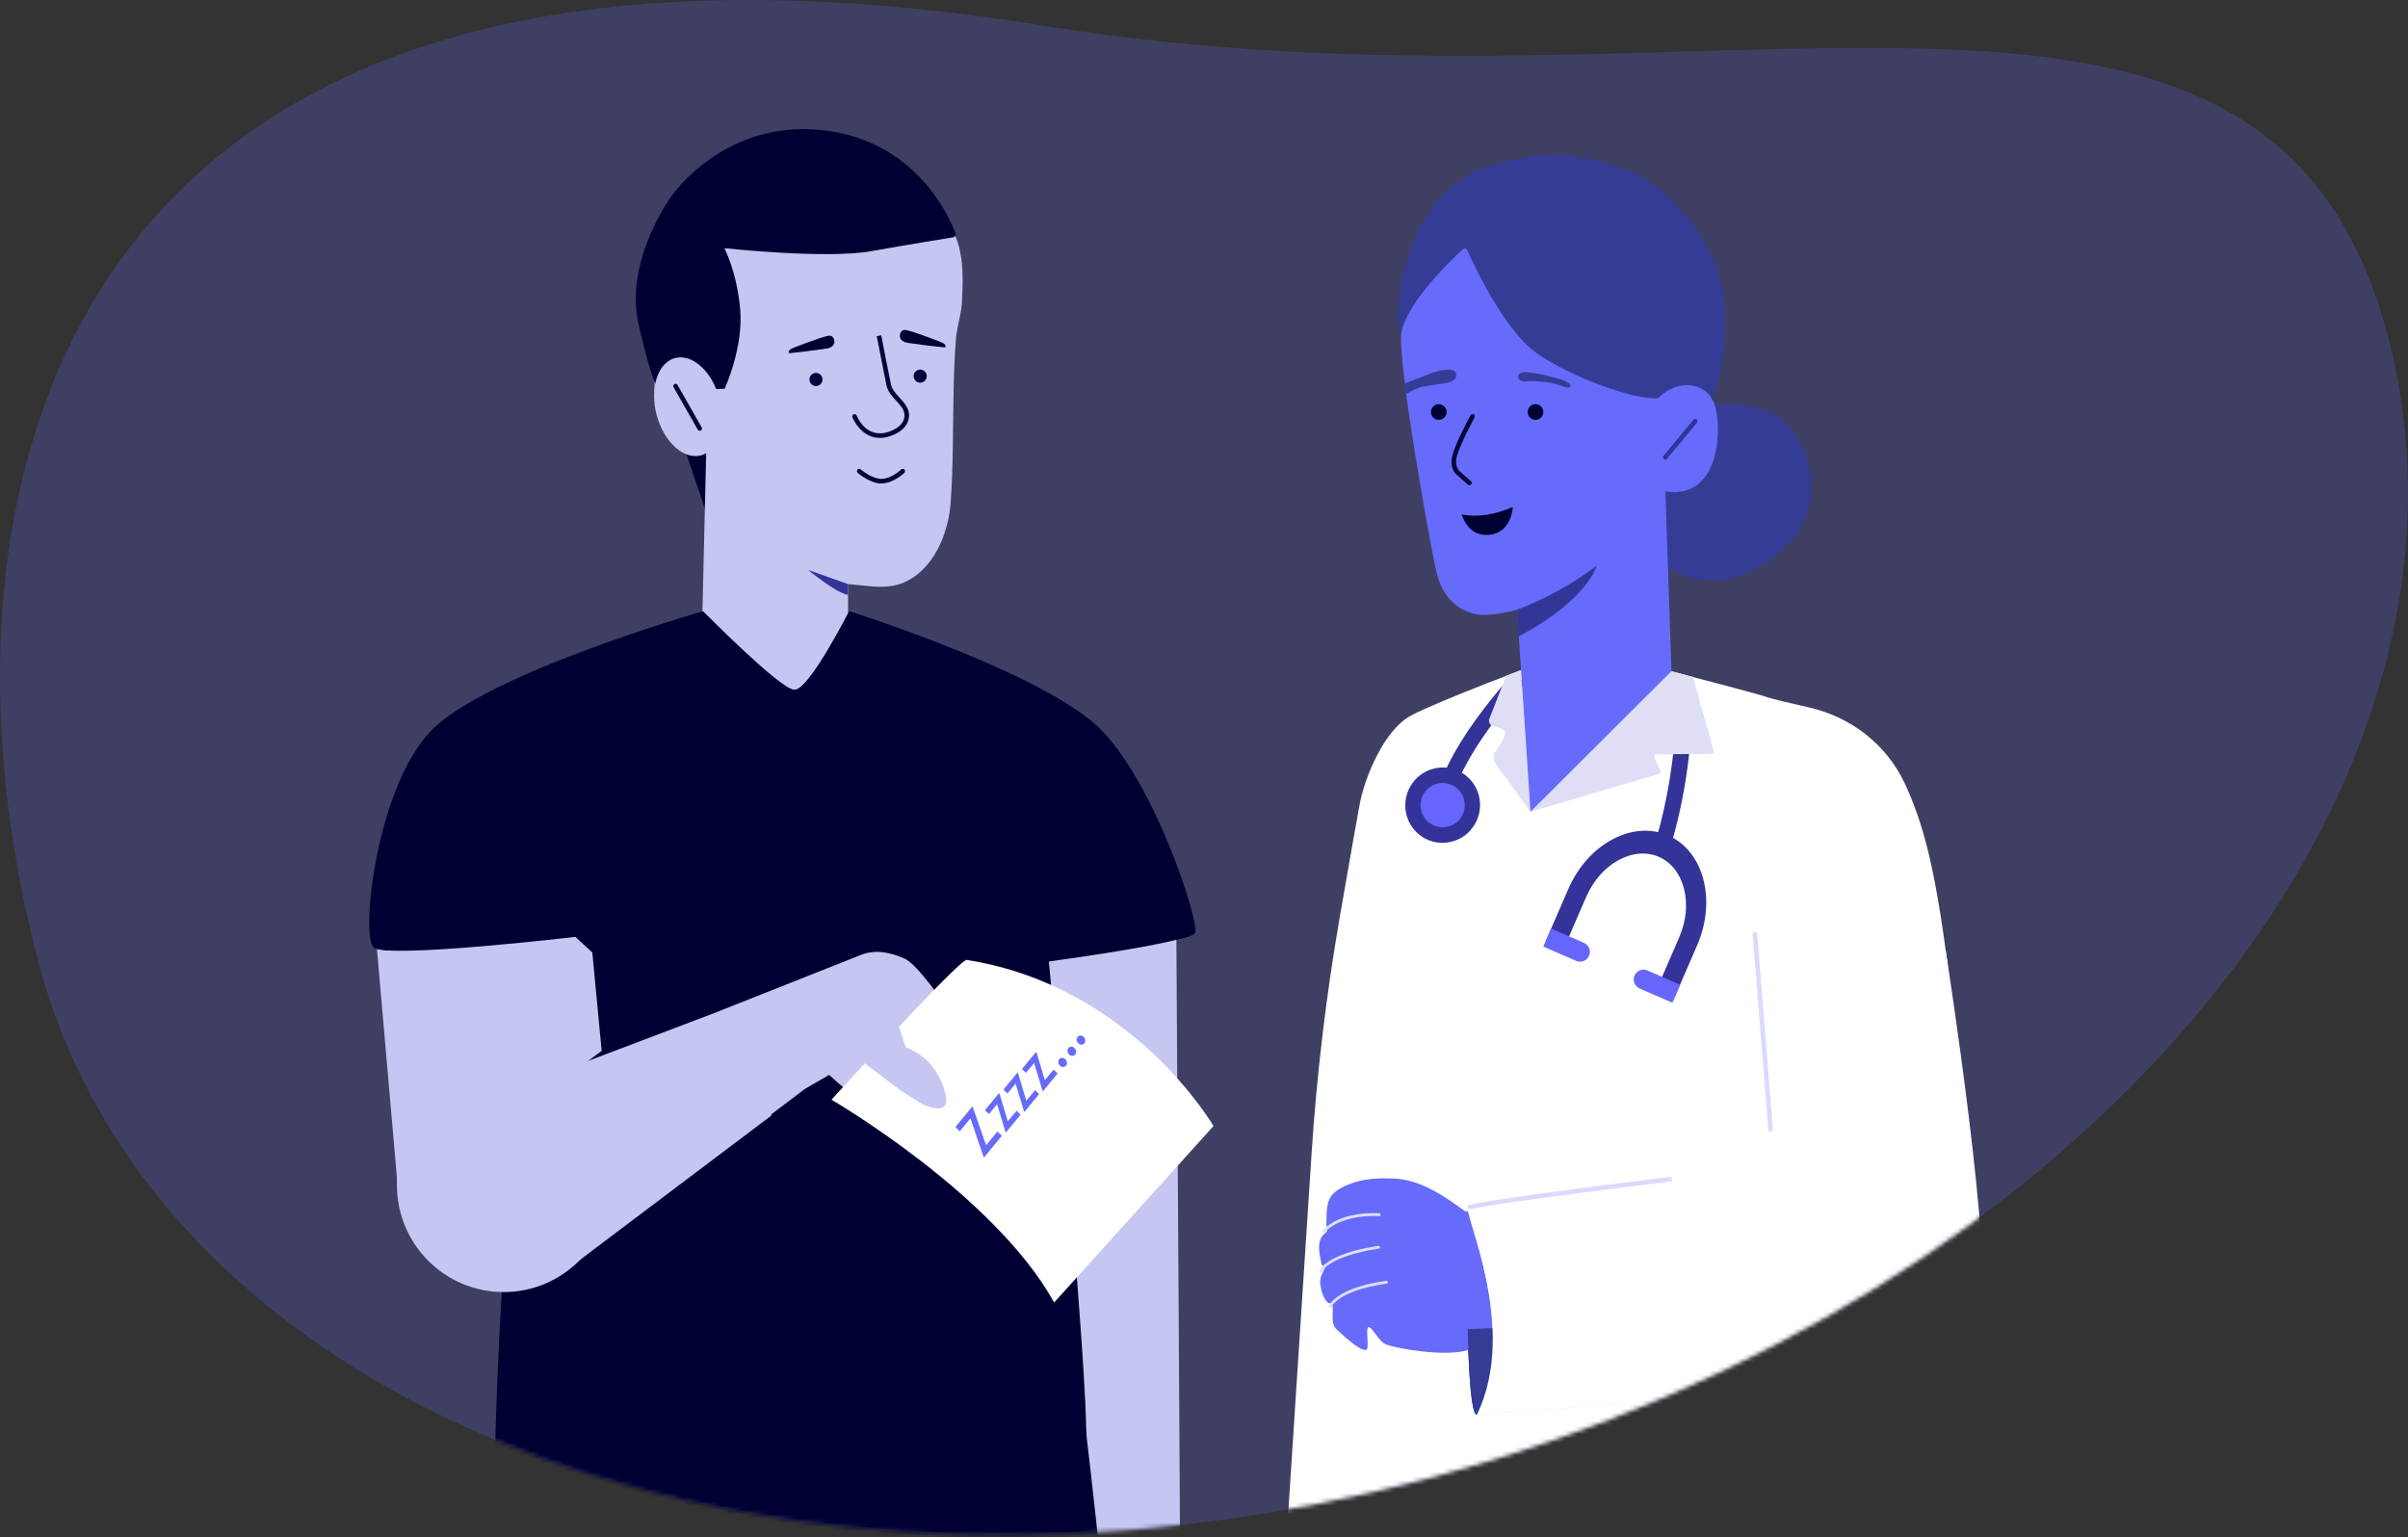 <svg width="570" height="364" viewBox="0 0 570 364" fill="none" xmlns="http://www.w3.org/2000/svg">
<rect x="0" y="0" width="570" height="364" fill="#333333" stroke="none"/>
<path opacity="0.24" d="M565.026 78.737C594.041 187.029 493.146 308.299 339.667 349.592C186.188 390.885 38.251 336.582 9.236 228.289C-19.778 119.997 9.236 -32.577 247.471 6.151C405.929 31.9 536.001 -29.555 565.016 78.737H565.026Z" fill="#6666FF"/>
<mask id="mask0_471_729" style="mask-type:alpha" maskUnits="userSpaceOnUse" x="0" y="0" width="570" height="364">
<path d="M565.026 78.737C594.041 187.029 493.146 308.299 339.667 349.592C186.188 390.885 38.251 336.582 9.236 228.289C-19.778 119.997 9.236 -32.577 247.471 6.151C405.929 31.9 536.001 -29.555 565.016 78.737H565.026Z" fill="#6666FF"/>
</mask>
<g mask="url(#mask0_471_729)">
<path d="M129.504 252.03C139.103 261.084 148.821 270.008 158.703 278.758C166.859 285.997 175.092 293.225 184.257 299.182C192.327 304.432 201.059 308.78 209.584 313.214C214.845 315.953 220.116 318.66 225.42 321.29L231.104 305.877L145.98 233.204L129.504 252.019V252.03Z" fill="#000233"/>
<path d="M278.448 219.672L279.49 391.278L248.056 390.018L240.181 222.085L278.448 219.672Z" fill="#C6C6F2"/>
<path d="M462.905 244.573C459 207.997 455.822 196.671 451.342 186.476C451.169 186.084 450.995 185.704 450.811 185.324C446.505 176.237 438.12 169.748 428.326 167.519C423.814 166.487 419.302 165.422 418.184 165.019C416.373 164.356 402.403 160.715 395.624 158.954C393.4 158.378 391.957 158.009 391.957 158.009L364.635 156.911C364.635 156.911 340.599 165.889 334.037 169.389C327.485 172.889 323.266 184.095 322.019 189.541C321.52 192.03 319.372 204.269 317.181 216.867C313.927 235.53 311.682 254.355 310.456 273.257L304.49 364.974L456.115 350.202L462.883 244.573H462.905Z" fill="white"/>
<path d="M334.525 186.389C336.857 182.509 341.879 181.237 345.719 183.563C349.559 185.889 350.784 190.954 348.452 194.835C346.12 198.715 341.098 199.987 337.259 197.661C333.419 195.335 332.193 190.27 334.514 186.389H334.525ZM337.226 188.031C335.805 190.411 336.554 193.498 338.896 194.922C341.239 196.346 344.32 195.574 345.741 193.193C347.172 190.813 346.413 187.726 344.07 186.302C341.717 184.878 338.647 185.65 337.226 188.031Z" fill="#333399"/>
<path d="M341.423 199.541C339.839 199.541 338.277 199.106 336.9 198.269C332.724 195.737 331.39 190.248 333.928 186.03C335.154 183.976 337.106 182.531 339.416 181.965C341.705 181.4 344.069 181.759 346.087 182.976C350.263 185.509 351.597 190.998 349.059 195.215C347.833 197.269 345.881 198.715 343.56 199.28C342.855 199.454 342.128 199.541 341.423 199.541ZM335.121 186.759C332.984 190.313 334.112 194.933 337.627 197.063C339.319 198.085 341.304 198.389 343.234 197.911C345.187 197.433 346.825 196.215 347.866 194.487C350.003 190.933 348.875 186.313 345.36 184.183C343.668 183.161 341.683 182.857 339.753 183.335C337.8 183.813 336.162 185.031 335.121 186.759ZM341.445 196.356C340.425 196.356 339.427 196.085 338.538 195.541C335.859 193.911 335.002 190.389 336.629 187.683C337.421 186.367 338.668 185.433 340.154 185.074C341.629 184.704 343.148 184.944 344.438 185.726C347.117 187.357 347.974 190.878 346.347 193.585C345.555 194.9 344.308 195.835 342.822 196.193C342.367 196.302 341.9 196.367 341.445 196.367V196.356ZM341.521 186.302C341.173 186.302 340.826 186.346 340.49 186.433C339.373 186.715 338.418 187.411 337.822 188.411C336.596 190.454 337.236 193.117 339.264 194.346C340.241 194.933 341.38 195.106 342.486 194.835C343.603 194.552 344.558 193.856 345.154 192.857C346.38 190.813 345.74 188.15 343.712 186.922C343.039 186.52 342.291 186.313 341.521 186.313V186.302Z" fill="#333399"/>
<path d="M394.724 202.791L391.145 201.65C396.785 183.965 396.622 169.574 396.611 169.433L400.364 169.368C400.364 169.976 400.56 184.487 394.713 202.802L394.724 202.791Z" fill="#333399"/>
<path d="M394.572 198.433C402.631 201.944 405.549 213.172 401.08 223.487L396.08 235.019L393.129 233.737L398.13 222.204C401.687 213.987 399.366 205.02 392.934 202.215C386.502 199.422 378.378 203.835 374.82 212.052L369.82 223.585L366.87 222.302L371.87 210.77C376.339 200.465 386.524 194.933 394.583 198.433H394.572Z" fill="#333399"/>
<path d="M396.449 235.943L392.208 234.095L397.49 221.911C399.149 218.074 399.551 213.965 398.607 210.346C397.685 206.781 395.57 204.118 392.663 202.857C389.756 201.596 386.383 201.868 383.151 203.618C379.864 205.4 377.142 208.498 375.471 212.335L370.189 224.52L365.948 222.672L371.23 210.487C373.454 205.357 377.12 201.205 381.545 198.802C386.036 196.368 390.765 196.009 394.865 197.792C403.282 201.455 406.362 213.107 401.742 223.77L396.459 235.954L396.449 235.943ZM394.052 233.367L395.711 234.095L400.429 223.204C404.735 213.259 401.98 202.433 394.279 199.085C390.581 197.476 386.296 197.824 382.196 200.042C378.042 202.302 374.593 206.205 372.499 211.052L367.781 221.943L369.441 222.672L374.159 211.781C375.949 207.661 378.888 204.324 382.457 202.389C386.079 200.422 389.897 200.139 393.206 201.574C396.514 203.02 398.911 206.009 399.952 209.998C400.972 213.933 400.549 218.367 398.77 222.487L394.052 233.378V233.367Z" fill="#333399"/>
<path d="M389.659 230.411L396.796 233.519L395.516 236.487L388.379 233.378C387.565 233.019 387.185 232.074 387.543 231.248C387.901 230.432 388.845 230.052 389.669 230.411H389.659Z" fill="#6666FD"/>
<path d="M395.885 237.411L388.108 234.019C386.936 233.509 386.394 232.139 386.904 230.965C387.413 229.791 388.78 229.248 389.952 229.759L397.729 233.15L395.885 237.411ZM389.03 230.987C388.682 230.987 388.346 231.193 388.194 231.53C387.999 231.987 388.205 232.53 388.672 232.726L395.158 235.552L395.885 233.878L389.398 231.052C389.279 230.998 389.16 230.976 389.04 230.976L389.03 230.987Z" fill="#6666FF"/>
<path d="M367.531 220.781L374.668 223.889C375.481 224.248 375.861 225.194 375.503 226.02C375.145 226.835 374.201 227.215 373.377 226.857L366.24 223.748L367.52 220.781H367.531Z" fill="#6666FD"/>
<path d="M374.017 227.683C373.714 227.683 373.399 227.617 373.095 227.487L365.318 224.096L367.162 219.835L374.939 223.226C375.503 223.476 375.948 223.922 376.176 224.509C376.404 225.085 376.393 225.715 376.143 226.28C375.764 227.15 374.907 227.683 374.017 227.683ZM367.173 223.367L373.659 226.193C374.126 226.4 374.657 226.183 374.853 225.715C374.95 225.487 374.95 225.248 374.863 225.02C374.777 224.791 374.603 224.617 374.375 224.52L367.889 221.694L367.162 223.367H367.173Z" fill="#6666FF"/>
<path d="M395.656 158.889L362.281 192.182L392.793 183.193C393.075 183.106 393.216 182.802 393.096 182.53L391.599 179.269C391.458 178.954 391.686 178.596 392.033 178.585L405.212 178.476C405.527 178.476 405.754 178.172 405.668 177.867L400.765 160.281L395.678 158.889H395.656Z" fill="#DEDEF6"/>
<path d="M334.059 169.39C327.508 172.889 323.137 184.063 322.041 189.541C323.288 184.096 327.508 172.9 334.059 169.39Z" fill="#E4E4FA"/>
<path d="M345.675 183.694L342.291 182.063C346.532 173.183 352.844 165.694 355.871 162.096C356.554 161.281 357.259 160.444 357.411 160.205C357.411 160.216 357.216 160.531 357.216 160.998H360.969C360.969 161.868 360.632 162.27 358.745 164.509C355.816 167.987 349.721 175.226 345.686 183.672L345.675 183.694Z" fill="#333399"/>
<path d="M341.489 195.856C344.377 195.856 346.717 193.511 346.717 190.617C346.717 187.724 344.377 185.378 341.489 185.378C338.602 185.378 336.261 187.724 336.261 190.617C336.261 193.511 338.602 195.856 341.489 195.856Z" fill="#6666FF"/>
<path d="M362.271 192.183L360.037 158.65L356.523 159.998L352.542 170.183C352.542 170.183 352.141 171.411 353.247 171.802C354.646 172.302 356.197 172.422 356.295 173.498C356.392 174.574 353.757 178.357 353.757 178.357C353.757 178.357 353.193 179.748 354.223 181.128C355.254 182.52 362.271 192.172 362.271 192.172V192.183Z" fill="#DEDEF6"/>
<path d="M403.911 98.575C403.911 98.575 409.92 85.673 407.979 70.456C406.037 55.239 392.793 43.38 386.611 40.902C380.428 38.424 373.194 36.652 368.074 36.652C362.954 36.652 351.826 38.771 347.238 41.608C342.65 44.434 336.998 51.163 335.057 56.119C333.115 61.075 332.269 64.489 331.629 67.651C330.989 70.814 330.415 77.891 331.76 78.391C333.105 78.891 389.084 96.706 389.084 96.706L403.911 98.564V98.575Z" fill="#353C96"/>
<path d="M402.522 96.119C402.522 96.119 417.87 93.466 423.879 101.423C429.888 109.39 430.94 120.184 423.879 127.966C416.818 135.749 409.931 137.694 403.922 137.346C397.913 136.988 389.973 131.857 389.973 131.857L389.094 112.749L402.522 96.119Z" fill="#353C96"/>
<path d="M394.215 116.325L395.657 158.901L362.282 192.194L359.093 144.347C359.093 144.347 352.542 146.271 348.876 145.303C345.199 144.347 341.533 141.618 340.09 135.705C338.647 129.793 330.512 84.489 331.782 78.413C333.495 71.097 343.561 61.5 346.273 59.011C346.598 58.706 347.129 58.826 347.314 59.228C348.963 62.935 356.013 78.043 363.649 83.532C371.664 89.293 387.349 94.891 392.468 94.26C397.74 89.141 403.803 91.217 405.246 94.576C407.643 97.456 408.597 118.586 394.225 116.336L394.215 116.325Z" fill="#676BFB"/>
<path d="M341.38 90.825C341.38 90.825 345.133 90.608 344.688 88.542C344.244 86.477 339.319 88.173 339.319 88.173L332.508 90.792L332.822 93.281C332.822 93.281 335.501 91.673 337.41 91.423C338.809 91.238 341.38 90.836 341.38 90.836V90.825Z" fill="#353C96"/>
<path d="M363.475 99.401C364.499 99.401 365.329 98.569 365.329 97.542C365.329 96.516 364.499 95.684 363.475 95.684C362.45 95.684 361.62 96.516 361.62 97.542C361.62 98.569 362.45 99.401 363.475 99.401Z" fill="#000233"/>
<path d="M340.578 99.401C341.602 99.401 342.432 98.569 342.432 97.542C342.432 96.516 341.602 95.684 340.578 95.684C339.553 95.684 338.723 96.516 338.723 97.542C338.723 98.569 339.553 99.401 340.578 99.401Z" fill="#000233"/>
<path d="M347.822 114.879C347.692 114.879 347.562 114.836 347.464 114.738L345.089 112.629C345.089 112.629 343.278 111.477 343.636 108.586C343.95 105.966 347.92 98.619 348.083 98.314C348.224 98.053 348.549 97.956 348.82 98.097C349.081 98.238 349.178 98.575 349.037 98.836C348.994 98.912 345.002 106.303 344.709 108.727C344.449 110.912 345.686 111.738 345.74 111.771L348.191 113.934C348.419 114.129 348.441 114.477 348.235 114.705C348.126 114.825 347.974 114.89 347.833 114.89L347.822 114.879Z" fill="#02063B"/>
<path d="M371.197 90.618C371.425 90.771 371.826 91.118 371.783 91.401C371.685 92.108 370.492 91.662 370.037 91.488C367.347 90.445 363.984 90.086 361.056 90.303C360.264 90.368 359.277 89.923 359.353 89.097C359.44 88.01 361.219 88.064 362.075 88.162C363.8 88.358 365.481 88.749 367.152 89.184C368.486 89.531 370.08 89.847 371.197 90.618Z" fill="#353C96"/>
<path d="M358.084 120.042C353.843 121.836 349.797 122.564 346.023 121.781C346.023 121.781 347.346 127.227 352.639 126.607C357.943 125.988 358.084 120.031 358.084 120.031V120.042Z" fill="#000233"/>
<path opacity="0.5" d="M359.082 144.335L359.505 150.65C359.505 150.65 374.289 143.444 378.042 133.868C368.562 141.096 359.082 144.335 359.082 144.335Z" fill="#000233"/>
<path d="M394.192 108.825C394.072 108.825 393.942 108.781 393.844 108.694C393.617 108.499 393.584 108.162 393.769 107.933L400.873 99.358C401.068 99.129 401.405 99.097 401.632 99.281C401.86 99.477 401.893 99.814 401.708 100.042L394.604 108.618C394.495 108.749 394.343 108.814 394.181 108.814L394.192 108.825Z" fill="#333399"/>
<path d="M423.197 245.085L420.073 220.846C420.03 220.541 420.246 220.259 420.55 220.226C420.854 220.194 421.136 220.4 421.168 220.704L432.796 320.442L423.197 245.085Z" fill="#BEBEF2"/>
<path d="M162.119 106.368L162.271 106.825L168.388 124.988L169.136 105.694" fill="#000033"/>
<path d="M167.163 107.151L166.273 144.868L200.039 177.292L200.755 145.314V138.281C200.755 138.281 206.124 138.814 206.514 138.846C208.987 139.031 211.536 138.922 213.857 137.944C221.027 134.912 224.509 126.281 225.029 119.031C225.659 110.401 225.539 101.738 225.713 93.097C225.8 88.771 225.941 84.434 226.299 80.119C226.57 76.978 227.741 73.869 227.741 70.662C227.741 69.206 228.62 60.804 225.843 55.228C223.066 49.652 170.948 58.945 170.948 58.945C170.948 58.945 176.382 65.717 173.92 79.456C171.458 93.195 170.319 92.053 170.319 92.053L166.404 92.238C166.404 92.238 163.627 82.738 158.637 84.325C153.648 85.912 154.917 89.564 154.917 89.564C154.917 89.564 154.646 100.553 158.757 104.227C162.868 107.901 167.174 107.118 167.174 107.118L167.163 107.151Z" fill="#C6C6F2"/>
<path d="M208.64 114.466C205.928 114.466 203.152 112.064 203.032 111.955C202.804 111.76 202.783 111.412 202.978 111.184C203.173 110.955 203.52 110.934 203.748 111.129C203.77 111.151 206.34 113.368 208.64 113.368C208.672 113.368 208.705 113.368 208.738 113.368C211.07 113.303 213.293 111.173 213.315 111.151C213.532 110.944 213.868 110.944 214.085 111.162C214.291 111.379 214.291 111.716 214.074 111.933C213.976 112.031 211.525 114.379 208.77 114.455C208.727 114.455 208.683 114.455 208.651 114.455L208.64 114.466Z" fill="#02063B"/>
<path d="M208.26 103.673C203.705 103.673 201.796 98.836 201.774 98.782C201.666 98.499 201.807 98.184 202.089 98.086C202.371 97.977 202.685 98.119 202.794 98.401C202.88 98.629 205.05 104.086 210.462 102.195C212.263 101.564 213.412 100.64 213.879 99.445C214.606 97.564 213.456 96.314 212.122 94.858C211.145 93.793 210.137 92.684 209.833 91.238C209.486 89.564 207.534 79.586 207.534 79.586L208.597 79.38C208.597 79.38 210.538 89.347 210.896 91.021C211.135 92.173 212.002 93.119 212.924 94.129C214.302 95.629 215.853 97.336 214.888 99.836C214.313 101.336 212.935 102.477 210.82 103.216C209.887 103.542 209.041 103.684 208.271 103.684L208.26 103.673Z" fill="#02063B"/>
<path d="M193.15 91.401C194.007 91.401 194.701 90.705 194.701 89.847C194.701 88.988 194.007 88.293 193.15 88.293C192.294 88.293 191.599 88.988 191.599 89.847C191.599 90.705 192.294 91.401 193.15 91.401Z" fill="#01053C"/>
<path d="M217.817 90.608C218.673 90.608 219.368 89.912 219.368 89.054C219.368 88.195 218.673 87.499 217.817 87.499C216.96 87.499 216.266 88.195 216.266 89.054C216.266 89.912 216.96 90.608 217.817 90.608Z" fill="#01053C"/>
<path d="M186.871 83.608C186.871 83.608 186.958 83.619 187.012 83.608C189.745 83.325 192.468 82.988 195.19 82.597C195.646 82.532 196.101 82.466 196.524 82.271C196.947 82.075 197.316 81.749 197.457 81.314C197.555 81.021 197.533 80.695 197.446 80.401C197.338 80.032 197.099 79.684 196.741 79.543C196.405 79.412 196.036 79.488 195.689 79.575C194.745 79.814 193.823 80.13 192.901 80.456C191.556 80.923 190.222 81.412 188.888 81.923C188.378 82.119 187.879 82.314 187.391 82.543C187.196 82.64 187.012 82.738 186.871 82.901C186.697 83.097 186.589 83.532 186.871 83.597V83.608Z" fill="#000033"/>
<path d="M223.652 82.249C223.652 82.249 223.565 82.26 223.511 82.249C220.777 81.966 218.055 81.629 215.332 81.238C214.877 81.173 214.421 81.108 213.998 80.912C213.575 80.727 213.206 80.39 213.065 79.956C212.968 79.662 212.989 79.336 213.076 79.042C213.185 78.673 213.423 78.325 213.781 78.184C214.117 78.053 214.486 78.129 214.833 78.216C215.777 78.456 216.699 78.771 217.621 79.097C218.966 79.564 220.3 80.053 221.634 80.564C222.144 80.76 222.643 80.956 223.131 81.184C223.326 81.281 223.511 81.379 223.652 81.542C223.825 81.738 223.934 82.173 223.652 82.238V82.249Z" fill="#000033"/>
<path d="M166.793 92.053H171.522C171.522 92.053 176.013 82.336 175.21 73.249C174.407 64.162 171.446 58.749 171.446 58.749C171.446 58.749 195.396 61.38 206.21 59.467C215.093 57.891 223.054 56.597 225.614 56.184C226.07 56.108 226.341 55.641 226.178 55.206C224.66 51.173 216.937 33.825 195.786 30.945C171.837 27.673 159.016 46.325 159.016 46.325C159.016 46.325 147.801 61.543 151.087 76.445C154.374 91.347 156.934 94.933 156.934 94.933L166.782 92.064L166.793 92.053Z" fill="#000033"/>
<path d="M165.945 107.808C170.041 106.706 171.98 100.656 170.276 94.296C168.572 87.936 163.87 83.674 159.774 84.776C155.677 85.878 153.738 91.928 155.443 98.288C157.147 104.648 161.849 108.91 165.945 107.808Z" fill="#C6C6F2"/>
<path d="M165.634 101.988C165.449 101.988 165.265 101.89 165.157 101.716L159.44 91.673C159.289 91.412 159.386 91.086 159.647 90.934C159.907 90.781 160.232 90.879 160.384 91.14L166.1 101.184C166.252 101.444 166.154 101.771 165.894 101.923C165.807 101.966 165.721 101.999 165.623 101.999L165.634 101.988Z" fill="#02063B"/>
<path d="M242.774 226.433C242.774 226.433 263.784 382.996 261.485 387.931C259.174 392.865 122.464 368.007 118.201 361.681C113.938 355.355 124.167 226.552 124.167 226.552L88.481 215.867C88.481 215.867 93.406 186.987 106.302 173.357C119.188 159.738 166.284 144.955 166.284 144.955C166.284 144.955 184.214 163.107 187.717 163.488C187.76 163.488 188.162 163.488 188.216 163.488C191.73 163.107 200.961 144.955 200.961 144.955C200.961 144.955 247.937 159.749 260.834 173.357C273.72 186.976 283.72 218.672 282.722 221.02C281.714 223.367 242.785 226.433 242.785 226.433H242.774Z" fill="#000033"/>
<path d="M200.743 138.281L191.318 134.955C191.318 134.955 197.761 140.314 200.743 140.857V138.281Z" fill="#333399"/>
<path d="M88.481 216.139L94.61 286.301L139.037 253.595L135.176 212.9L88.481 216.139Z" fill="#C6C6F2"/>
<path d="M347.423 314.67C347.423 314.67 347.726 335.094 349.592 334.953C351.468 334.811 360.287 314.17 360.287 314.17L347.412 314.67H347.423Z" fill="#353C96"/>
<path d="M354.83 287.16L346.771 286.758C341.706 283.029 336.087 279.182 329.623 278.997C326.716 278.91 323.722 278.997 320.913 279.834C319.221 280.334 317.496 281.062 316.097 282.149C313.657 284.04 314.101 287.279 313.96 290.029C313.96 290.029 314.438 291.366 313.873 291.779C311.368 293.584 312.355 296.844 312.832 299.388L313.667 300.181C313.591 300.105 312.702 302.094 312.648 302.334C312.453 303.138 312.463 303.964 312.637 304.768C312.843 305.768 313.581 308.507 314.882 308.573C315.707 308.616 315.457 310.605 315.457 311.094C315.435 312.507 315.359 313.746 316.455 314.79C317.626 315.899 318.841 316.975 320.11 317.986C320.642 318.409 322.594 319.833 323.386 319.583C324.275 319.301 323.104 314.268 323.972 314.203C324.839 314.138 326.315 317.627 328.148 318.333C330.241 319.138 342.292 321.453 347.747 319.54C353.192 317.627 365.471 316.496 365.471 316.496L354.83 287.182V287.16Z" fill="#676BFB"/>
<path d="M391.589 281.084C391.589 281.084 348.854 284.855 347.552 285.921C346.251 286.986 359.635 314.333 349.591 334.953L433.511 328.54C433.511 328.54 454.792 324.561 455.226 308.692C455.66 292.823 453.719 284.964 453.719 284.964" fill="#DEDEF6"/>
<path d="M313.32 291.823C313.234 291.823 313.158 291.79 313.093 291.736C312.963 291.605 312.952 291.399 313.093 291.268C317.605 286.562 326.152 287.225 326.51 287.257C326.694 287.268 326.824 287.431 326.814 287.616C326.803 287.801 326.629 287.942 326.456 287.92C326.369 287.92 317.854 287.257 313.57 291.736C313.505 291.801 313.418 291.833 313.331 291.833L313.32 291.823Z" fill="#DEDEF6"/>
<path d="M312.594 301.312C312.539 301.312 312.485 301.301 312.431 301.268C312.268 301.181 312.214 300.975 312.312 300.812C314.806 296.464 325.827 295.029 326.293 294.975C326.477 294.953 326.64 295.083 326.662 295.257C326.683 295.431 326.553 295.605 326.38 295.627C326.271 295.638 315.219 297.073 312.887 301.138C312.821 301.246 312.713 301.301 312.605 301.301L312.594 301.312Z" fill="#DEDEF6"/>
<path d="M314.829 309.606C314.775 309.606 314.71 309.595 314.656 309.562C314.504 309.464 314.449 309.269 314.547 309.106C317.313 304.475 327.737 303.301 328.181 303.258C328.355 303.247 328.528 303.366 328.55 303.551C328.572 303.736 328.442 303.899 328.257 303.921C328.149 303.932 317.714 305.106 315.122 309.453C315.057 309.562 314.948 309.616 314.84 309.616L314.829 309.606Z" fill="#DEDEF6"/>
<path d="M457.277 207.106C457.277 207.106 472.376 300.475 468.579 310.866C464.783 321.257 454.989 326.899 433.512 328.54C412.036 330.181 417.785 256.791 417.785 256.791L414.618 207.106H457.277Z" fill="white"/>
<path d="M415.951 227.997L419.79 276.116" stroke="white" stroke-width="0.81" stroke-miterlimit="10"/>
<path d="M248.273 227.628C248.273 227.628 259.131 339.605 256.82 344.529C254.51 349.463 136.022 221.791 136.022 221.791C136.022 221.791 91.714 226.965 88.492 224.334C85.271 221.704 89.013 186.77 101.899 173.15C114.784 159.531 166.295 144.748 166.295 144.748C166.295 144.748 184.224 162.9 187.728 163.281C187.771 163.281 188.172 163.281 188.227 163.281C191.741 162.9 200.971 144.748 200.971 144.748C200.971 144.748 247.948 159.542 260.845 173.15C273.73 186.77 283.731 218.465 282.733 220.813C281.724 223.161 248.306 227.628 248.306 227.628H248.273Z" fill="#000033"/>
<path d="M186.317 261.301L135.718 299.453L129.513 257.214L164.689 243.878C164.689 243.878 192.207 232.997 199.322 230.149C202.88 228.726 211.058 231.052 213.976 232.421C216.894 233.791 211.199 233.117 211.199 233.117C211.199 233.117 207.967 264.921 213.477 269.138C215.277 269.888 217.067 270.682 218.781 271.627C220.082 272.345 221.807 273.236 222.653 274.475C223.13 275.16 223.271 276.149 222.762 276.812C222.263 277.464 221.308 277.595 220.505 277.421C218.64 277.019 216.785 275.986 215.115 275.105C213.043 274.019 211.015 272.845 209.008 271.649C202.706 267.91 190.862 258.671 190.862 258.671L178.323 265.921" fill="#C6C6F2"/>
<path d="M119.231 305.899C133.189 305.899 144.504 294.56 144.504 280.573C144.504 266.586 133.189 255.247 119.231 255.247C105.273 255.247 93.959 266.586 93.959 280.573C93.959 294.56 105.273 305.899 119.231 305.899Z" fill="#C6C6F2"/>
<path d="M211.96 231.606C211.96 231.606 237.97 239.258 236.202 247.193C235.291 251.302 228.056 246.302 228.056 246.302L204.475 232.476L206.851 230.791" fill="#C6C6F2"/>
<path d="M244.77 270.476L235.669 264.16" stroke="#000233" stroke-width="0.61" stroke-miterlimit="10" stroke-linecap="round"/>
<path d="M240.257 275.921L229.14 268.66" stroke="#000233" stroke-width="0.61" stroke-miterlimit="10" stroke-linecap="round"/>
<path d="M91.865 211.367L97.994 281.529L142.421 248.812L138.56 208.117L91.865 211.367Z" fill="#C6C6F2"/>
<path d="M242.968 226.247C242.968 226.247 252.6 315.138 250.29 320.072C247.979 325.007 136.205 221.813 136.205 221.813C136.205 221.813 91.897 226.987 88.675 224.356C85.454 221.726 89.196 186.791 102.082 173.172C114.968 159.553 166.478 144.77 166.478 144.77C166.478 144.77 184.408 162.922 187.911 163.303C187.954 163.303 188.356 163.303 188.41 163.303C191.924 162.922 201.155 144.77 201.155 144.77C201.155 144.77 248.131 159.563 261.028 173.172C273.914 186.791 283.914 218.487 282.916 220.834C281.908 223.182 242.979 226.247 242.979 226.247H242.968Z" fill="#000033"/>
<path d="M190.57 257.791L139.081 296.605L132.768 253.617L168.562 240.041C168.562 240.041 196.568 228.965 203.813 226.063C207.436 224.617 211.319 225.65 214.291 227.041C217.263 228.432 223.836 238.063 223.836 238.063L225.138 268.649C225.138 268.649 224.628 270.964 223.153 271.508C221.678 272.051 220.083 272.095 213.673 268.301C207.263 264.508 196.264 254.486 196.264 254.486L182.467 262.465" fill="#C6C6F2"/>
<path d="M122.615 301.116C136.572 301.116 147.887 289.778 147.887 275.791C147.887 261.803 136.572 250.465 122.615 250.465C108.657 250.465 97.342 261.803 97.342 275.791C97.342 289.778 108.657 301.116 122.615 301.116Z" fill="#C6C6F2"/>
<path d="M191.915 278.138L240.356 321.344L246.929 330.866L206.949 307.464L191.915 278.138Z" fill="#000033"/>
<path d="M347.423 314.67C347.423 314.67 347.726 335.094 349.592 334.953C351.468 334.811 360.287 314.17 360.287 314.17L347.412 314.67H347.423Z" fill="#353C96"/>
<path d="M419.791 276.116C419.791 276.116 348.854 284.866 347.552 285.921C346.251 286.986 359.635 314.333 349.591 334.953L433.511 328.54C433.511 328.54 454.792 324.562 455.226 308.692C455.66 292.823 453.719 284.964 453.719 284.964" fill="white"/>
<path d="M460.552 224.9C460.552 224.9 472.375 300.475 468.568 310.866C464.771 321.257 454.977 326.899 433.501 328.54C412.024 330.181 403.759 281.084 403.759 281.084L414.606 207.106L460.541 224.9H460.552Z" fill="white"/>
<path d="M196.825 260.357C196.825 260.357 235.337 282.727 249.53 308.367L287.249 266.591C287.249 266.591 267.984 233.402 228.831 227.264C227.159 227.002 196.825 260.357 196.825 260.357Z" fill="white"/>
<path d="M232.787 273.819L229.712 264.763L227.192 267.828L226.152 266.826L230.125 262.004L230.293 262.163L233.419 271.137L236.091 267.893L237.15 268.912L232.969 273.984L232.796 273.815L232.787 273.819Z" fill="#676BFB"/>
<path d="M237.997 267.955L236.024 261.415L234.1 263.756L233.142 262.845L236.45 258.831L236.618 258.99L238.559 265.481L240.629 262.974L241.592 263.896L238.133 268.089L237.997 267.955Z" fill="#676BFB"/>
<path d="M242.377 263.081L240.403 256.541L238.479 258.882L237.522 257.971L240.829 253.957L240.997 254.116L242.938 260.607L245.009 258.1L245.971 259.022L242.512 263.215L242.377 263.081Z" fill="#676BFB"/>
<path d="M246.764 258.204L244.791 251.663L242.867 254.005L241.909 253.093L245.217 249.08L245.385 249.239L247.326 255.73L249.396 253.223L250.359 254.145L246.9 258.338L246.764 258.204Z" fill="#676BFB"/>
<path d="M250.907 252.298C250.463 251.871 250.376 251.185 250.73 250.763C251.079 250.33 251.723 250.342 252.168 250.769C252.612 251.196 252.685 251.875 252.331 252.297C251.987 252.716 251.362 252.722 250.917 252.295L250.907 252.298ZM253.084 249.658C252.639 249.23 252.548 248.558 252.906 248.122C253.265 247.685 253.9 247.701 254.344 248.128C254.789 248.555 254.871 249.231 254.508 249.656C254.144 250.082 253.538 250.081 253.094 249.654L253.084 249.658ZM255.251 247.02C254.806 246.593 254.719 245.907 255.073 245.484C255.422 245.052 256.071 245.049 256.516 245.476C256.961 245.903 257.023 246.586 256.674 247.019C256.33 247.438 255.705 247.444 255.26 247.017L255.251 247.02Z" fill="#676BFB"/>
<path opacity="0.24" d="M415.928 220.699L414.847 220.786L418.609 267.852L419.691 267.765L415.928 220.699Z" fill="#6666FF"/>
<path opacity="0.24" d="M347.856 286.377L347.205 285.508C348.529 284.432 384.615 279.954 395.646 278.606L395.776 279.682C377.348 281.932 349.375 285.573 347.845 286.377H347.856Z" fill="#6666FF"/>
<path d="M214.409 247.995C214.409 247.995 221.661 249.871 223.909 259.419C224.837 264.824 218.209 261.323 218.209 261.323L213.143 258.149L198.307 246.868L211.876 240.379L214.409 247.995Z" fill="#C6C6F2"/>
</g>
</svg>
